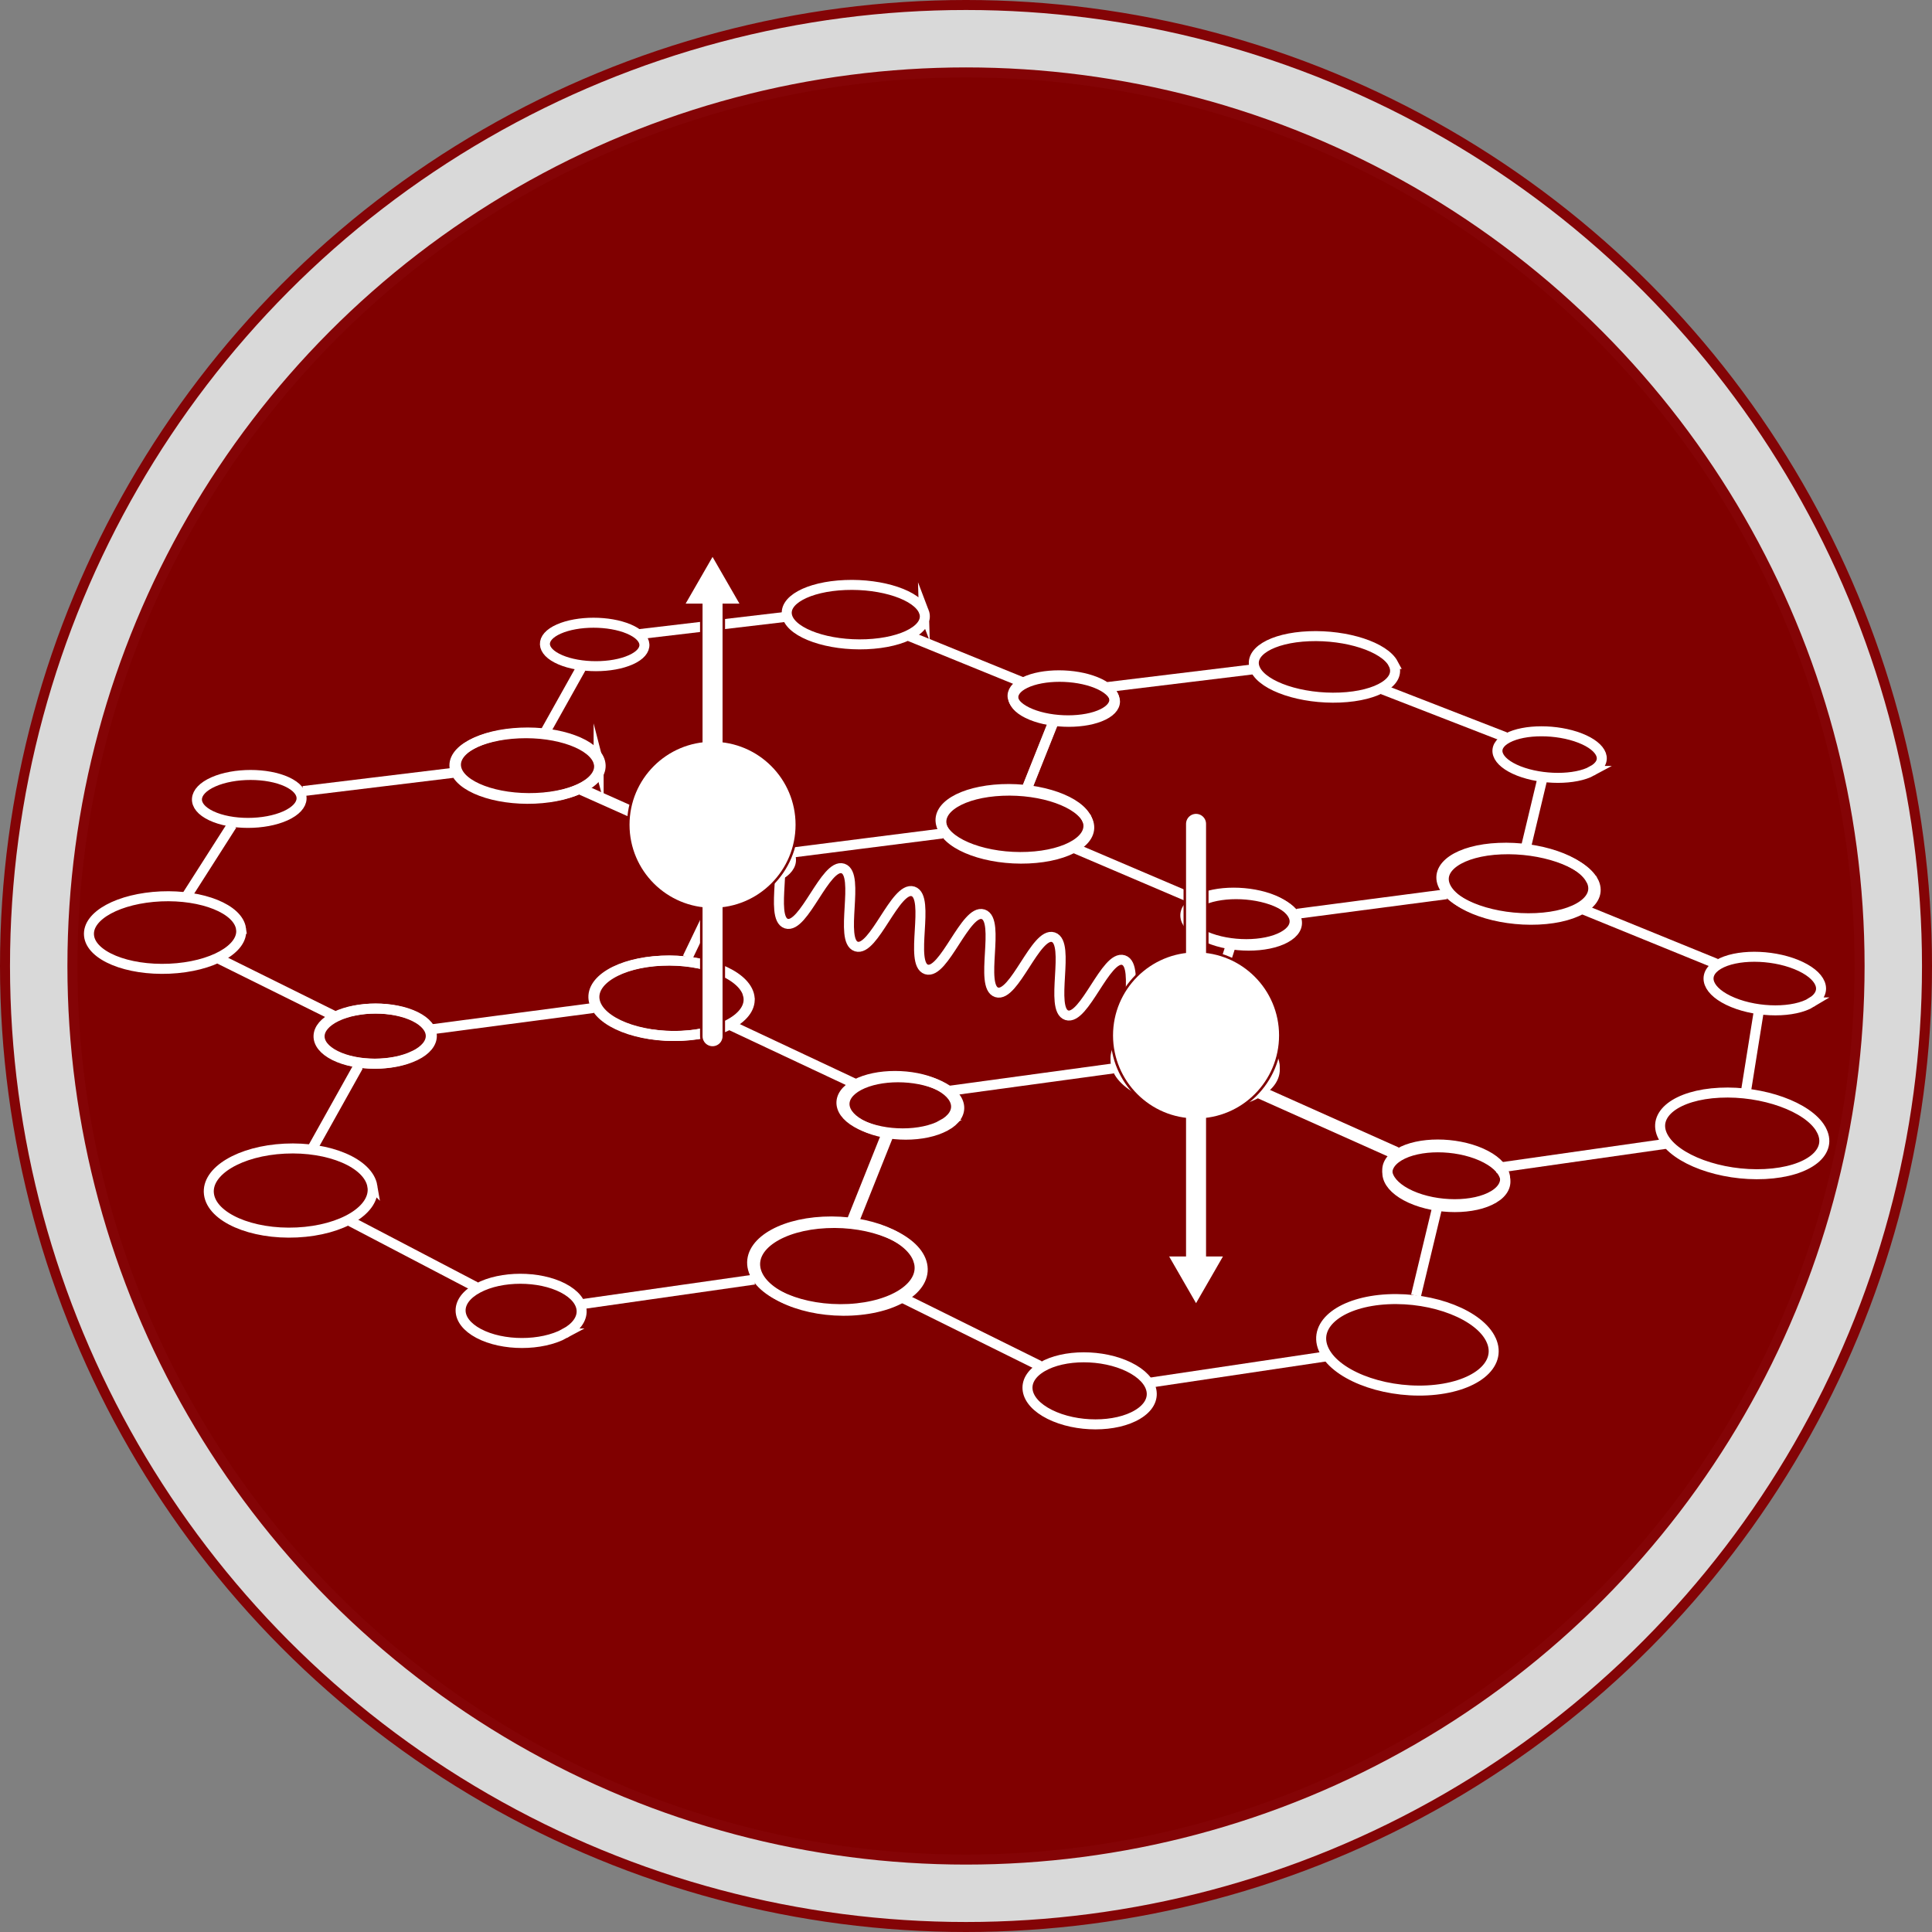 <?xml version="1.0" encoding="UTF-8"?>
<svg id="Layer_1" data-name="Layer 1" xmlns="http://www.w3.org/2000/svg" viewBox="0 0 193.16 193.16">
  <rect x="0" y="0" width="193.16" height="193.16" fill="#808080" stroke="none"/>
  <defs>
    <style>
      .cls-1, .cls-2, .cls-3 {
        fill: #fff;
      }

      .cls-4, .cls-5 {
        fill: maroon;
      }

      .cls-2, .cls-6, .cls-5, .cls-3, .cls-7, .cls-8, .cls-9 {
        stroke-miterlimit: 10;
      }

      .cls-2, .cls-6, .cls-5, .cls-3, .cls-7, .cls-9 {
        stroke-linecap: round;
      }

      .cls-2, .cls-7 {
        stroke-width: 2px;
      }

      .cls-2, .cls-7, .cls-8 {
        stroke: #fff;
      }

      .cls-6 {
        fill: #d9d9d9;
      }

      .cls-6, .cls-5 {
        stroke: #840406;
      }

      .cls-3, .cls-9 {
        stroke: maroon;
        stroke-width: 2.5px;
      }

      .cls-7, .cls-8, .cls-9 {
        fill: none;
      }
    </style>
  </defs>
  <g>
    <circle class="cls-6" cx="96.58" cy="96.58" r="96.08"/>
    <circle class="cls-5" cx="96.58" cy="96.58" r="89.34"/>
  </g>
  <g>
    <path class="cls-8" d="m77.28,84.54c1.75.57-.42,7.23,1.33,7.8s3.92-6.08,5.67-5.51-.42,7.23,1.33,7.8,3.92-6.08,5.68-5.51-.42,7.23,1.33,7.8,3.92-6.08,5.68-5.51-.42,7.23,1.34,7.8,3.92-6.08,5.67-5.51-.42,7.23,1.34,7.8,3.92-6.08,5.68-5.51-.42,7.23,1.34,7.8,3.93-6.08,5.69-5.51-.41,7.23,1.34,7.8"/>
    <g>
      <path class="cls-8" d="m108.69,81.93c.77,1.88-1.89,3.56-5.95,3.74-4.06.18-7.91-1.22-8.6-3.1s2.01-3.49,5.99-3.67c3.97-.17,7.8,1.18,8.55,3.03Z"/>
      <path class="cls-8" d="m128.51,93.78c-1.87,1.02-5.34,1.02-7.71,0-2.36-1.01-2.73-2.65-.85-3.64s5.27-.99,7.63,0,2.8,2.63.93,3.64Z"/>
      <path class="cls-8" d="m159.18,77.08c-1.69.92-4.98.92-7.33,0-2.33-.92-2.83-2.39-1.13-3.29s4.93-.9,7.25,0,2.89,2.38,1.2,3.29Z"/>
      <path class="cls-8" d="m110.25,71.35c-1.8.89-5.03.89-7.2,0s-2.42-2.31-.61-3.18,4.97-.87,7.12,0,2.48,2.29.69,3.18Z"/>
      <path class="cls-8" d="m159.28,88.06c1.08,1.95-1.36,3.69-5.47,3.88s-8.26-1.26-9.25-3.22c-.98-1.93,1.5-3.63,5.52-3.8s8.13,1.22,9.19,3.14Z"/>
      <path class="cls-8" d="m139.29,66.36c.9,1.7-1.48,3.22-5.32,3.38s-7.64-1.1-8.46-2.81c-.81-1.69,1.6-3.17,5.37-3.32s7.53,1.07,8.42,2.75Z"/>
      <line class="cls-8" x1="138.24" y1="68.93" x2="150.51" y2="73.7"/>
      <line class="cls-8" x1="107.33" y1="84.76" x2="119.73" y2="90.05"/>
      <line class="cls-8" x1="102.62" y1="78.92" x2="105.29" y2="72.22"/>
      <line class="cls-8" x1="110.74" y1="68.69" x2="125.2" y2="66.93"/>
      <line class="cls-8" x1="152.58" y1="84.64" x2="154.24" y2="77.7"/>
      <path class="cls-8" d="m127.26,105.81c.94,2.16-1.81,4.1-6.16,4.31-4.35.21-8.58-1.41-9.42-3.58s1.95-4.03,6.21-4.23c4.25-.2,8.44,1.36,9.37,3.49Z"/>
      <path class="cls-8" d="m149.34,119.51c-1.95,1.18-5.68,1.18-8.3,0-2.61-1.18-3.11-3.07-1.15-4.22,1.94-1.15,5.61-1.15,8.2,0s3.19,3.05,1.25,4.22Z"/>
      <path class="cls-8" d="m181.12,100.22c-1.75,1.06-5.28,1.06-7.86,0s-3.2-2.75-1.45-3.79c1.75-1.03,5.22-1.03,7.77,0,2.57,1.04,3.27,2.73,1.53,3.79Z"/>
      <path class="cls-8" d="m128.27,93.63c-1.87,1.02-5.34,1.02-7.71,0s-2.73-2.65-.85-3.64c1.87-.99,5.27-.99,7.63,0,2.37,1,2.8,2.63.93,3.64Z"/>
      <path class="cls-8" d="m182.05,112.89c1.3,2.25-1.19,4.27-5.6,4.49-4.41.22-8.98-1.46-10.18-3.73-1.19-2.23,1.35-4.19,5.66-4.4,4.31-.21,8.83,1.41,10.12,3.63Z"/>
      <path class="cls-8" d="m159.04,87.91c1.08,1.95-1.36,3.69-5.47,3.88-4.11.19-8.26-1.26-9.25-3.22-.98-1.93,1.5-3.63,5.52-3.8,4.02-.18,8.13,1.22,9.19,3.14Z"/>
      <line class="cls-8" x1="158.1" y1="90.85" x2="171.57" y2="96.34"/>
      <line class="cls-8" x1="125.97" y1="109.07" x2="139.64" y2="115.18"/>
      <line class="cls-8" x1="149.56" y1="116.78" x2="166.75" y2="114.33"/>
      <line class="cls-8" x1="120.55" y1="102.34" x2="123.02" y2="94.62"/>
      <line class="cls-8" x1="129.67" y1="91.36" x2="144.62" y2="89.4"/>
      <line class="cls-8" x1="174.59" y1="108.93" x2="175.87" y2="100.93"/>
      <path class="cls-8" d="m91.83,126.04c.76,2.42-2.36,4.59-6.98,4.83-4.63.23-8.92-1.57-9.57-4.01-.64-2.4,2.51-4.5,7.03-4.72s8.78,1.51,9.52,3.9Z"/>
      <path class="cls-8" d="m113.75,141.41c-2.19,1.33-6.14,1.33-8.8,0-2.64-1.32-2.97-3.44-.77-4.74,2.18-1.29,6.06-1.29,8.69,0,2.65,1.3,3.06,3.42.88,4.74Z"/>
      <path class="cls-8" d="m149.35,119.8c-1.95,1.18-5.68,1.18-8.3,0-2.61-1.18-3.11-3.07-1.15-4.23,1.95-1.15,5.61-1.15,8.21,0,2.62,1.16,3.19,3.05,1.25,4.23Z"/>
      <path class="cls-8" d="m94.21,112.46c-2.09,1.14-5.74,1.14-8.14,0s-2.59-2.95-.5-4.06c2.08-1.1,5.67-1.1,8.04,0s2.67,2.93.59,4.06Z"/>
      <path class="cls-8" d="m149.08,133.97c1.16,2.53-1.69,4.79-6.37,5.04-4.69.24-9.36-1.64-10.41-4.18-1.04-2.5,1.86-4.7,6.44-4.93,4.58-.23,9.2,1.58,10.34,4.07Z"/>
      <path class="cls-8" d="m127.27,106.09c.94,2.17-1.82,4.11-6.16,4.31-4.35.21-8.58-1.41-9.42-3.58-.83-2.15,1.96-4.03,6.22-4.23,4.25-.2,8.44,1.36,9.37,3.49Z"/>
      <line class="cls-8" x1="125.98" y1="109.36" x2="139.65" y2="115.47"/>
      <line class="cls-8" x1="90.12" y1="129.7" x2="103.93" y2="136.54"/>
      <line class="cls-8" x1="114.81" y1="138.26" x2="132.73" y2="135.59"/>
      <line class="cls-8" x1="85.12" y1="122.16" x2="88.56" y2="113.56"/>
      <line class="cls-8" x1="94.59" y1="109.1" x2="111.3" y2="106.82"/>
      <line class="cls-8" x1="141.57" y1="129.54" x2="143.72" y2="120.59"/>
      <path class="cls-8" d="m60,76.18c.48,1.81-2.38,3.43-6.39,3.6s-7.59-1.17-7.99-2.99,2.49-3.37,6.42-3.54,7.49,1.14,7.96,2.92Z"/>
      <path class="cls-8" d="m77.71,87.61c-1.99.98-5.39.98-7.57,0-2.17-.98-2.29-2.55-.3-3.51s5.32-.96,7.49,0,2.36,2.53.38,3.51Z"/>
      <path class="cls-8" d="m110.32,71.5c-1.8.89-5.03.89-7.2,0-2.15-.88-2.42-2.31-.62-3.18s4.98-.87,7.13,0,2.48,2.3.69,3.18Z"/>
      <path class="cls-8" d="m63.08,65.96c-1.9.86-5.08.86-7.07,0s-2.04-2.23-.14-3.07,5.02-.84,7,0,2.1,2.22.21,3.07Z"/>
      <path class="cls-8" d="m108.77,82.09c.77,1.88-1.89,3.56-5.95,3.74-4.06.18-7.92-1.22-8.6-3.1s2.01-3.5,5.99-3.67c3.97-.17,7.8,1.18,8.56,3.03Z"/>
      <path class="cls-8" d="m92.37,61.14c.63,1.64-1.94,3.11-5.74,3.27-3.81.16-7.35-1.07-7.9-2.71s2.04-3.06,5.77-3.21,7.25,1.03,7.87,2.66Z"/>
      <line class="cls-8" x1="90.96" y1="63.62" x2="102.3" y2="68.24"/>
      <line class="cls-8" x1="58.24" y1="78.91" x2="69.64" y2="84"/>
      <line class="cls-8" x1="78.4" y1="85.34" x2="94.21" y2="83.33"/>
      <line class="cls-8" x1="54.47" y1="73.27" x2="58.09" y2="66.8"/>
      <line class="cls-8" x1="63.66" y1="63.43" x2="78.42" y2="61.69"/>
      <line class="cls-8" x1="102.7" y1="78.79" x2="105.37" y2="72.09"/>
      <path class="cls-8" d="m24.1,92.86c.29,2-2.91,3.8-7.15,3.99-4.25.19-7.85-1.3-8.05-3.31s3.02-3.73,7.18-3.92c4.15-.18,7.74,1.26,8.02,3.24Z"/>
      <path class="cls-8" d="m41.42,105.53c-2.21,1.09-5.8,1.09-7.98,0-2.17-1.09-2.11-2.83.1-3.9,2.2-1.06,5.72-1.06,7.89,0,2.18,1.07,2.19,2.82,0,3.9Z"/>
      <path class="cls-8" d="m77.57,87.68c-1.99.98-5.39.98-7.57,0-2.17-.98-2.29-2.55-.29-3.51,1.98-.96,5.32-.96,7.49,0,2.18.96,2.35,2.54.37,3.51Z"/>
      <path class="cls-8" d="m28.55,81.56c-2.1.95-5.43.95-7.43,0s-1.88-2.46.22-3.39c2.08-.92,5.37-.92,7.35,0,2,.93,1.94,2.44-.14,3.39Z"/>
      <path class="cls-8" d="m74.77,99.41c.6,2.08-2.39,3.95-6.68,4.15s-8.21-1.35-8.71-3.44c-.5-2.07,2.51-3.88,6.72-4.07s8.08,1.31,8.68,3.36Z"/>
      <path class="cls-8" d="m59.85,76.24c.47,1.81-2.38,3.43-6.39,3.61-4.01.17-7.59-1.17-7.99-2.99s2.49-3.37,6.42-3.54c3.93-.17,7.49,1.14,7.96,2.93Z"/>
      <line class="cls-8" x1="58.1" y1="78.98" x2="69.5" y2="84.07"/>
      <line class="cls-8" x1="21.93" y1="95.88" x2="33.33" y2="101.53"/>
      <line class="cls-8" x1="43.3" y1="102.89" x2="59.31" y2="100.78"/>
      <line class="cls-8" x1="18.63" y1="89.64" x2="23.2" y2="82.48"/>
      <line class="cls-8" x1="30.31" y1="79.09" x2="45.28" y2="77.27"/>
      <line class="cls-8" x1="68.74" y1="95.75" x2="72.3" y2="88.33"/>
      <path class="cls-8" d="m37.23,118.59c.39,2.32-2.98,4.41-7.54,4.63s-8.51-1.51-8.8-3.84c-.29-2.3,3.11-4.32,7.57-4.54s8.38,1.45,8.77,3.75Z"/>
      <path class="cls-8" d="m56.47,133.32c-2.34,1.27-6.21,1.27-8.61,0-2.39-1.27-2.41-3.3-.07-4.54,2.32-1.24,6.12-1.24,8.51,0s2.49,3.28.17,4.54Z"/>
      <path class="cls-8" d="m94.51,112.59c-2.09,1.14-5.74,1.14-8.14,0-2.38-1.13-2.59-2.95-.5-4.06,2.08-1.1,5.67-1.1,8.05,0s2.67,2.93.6,4.06Z"/>
      <path class="cls-8" d="m41.53,105.53c-2.21,1.09-5.8,1.09-7.98,0s-2.11-2.83.1-3.9c2.2-1.06,5.72-1.06,7.89,0s2.19,2.82,0,3.9Z"/>
      <path class="cls-8" d="m92.14,126.2c.76,2.42-2.36,4.6-6.98,4.83-4.63.23-8.93-1.58-9.58-4.01s2.51-4.51,7.03-4.73c4.52-.22,8.78,1.52,9.53,3.91Z"/>
      <path class="cls-8" d="m74.88,99.41c.6,2.08-2.38,3.95-6.68,4.15-4.3.2-8.21-1.35-8.72-3.44-.5-2.07,2.51-3.88,6.72-4.07s8.08,1.31,8.68,3.36Z"/>
      <line class="cls-8" x1="73.13" y1="102.55" x2="85.64" y2="108.43"/>
      <line class="cls-8" x1="35.02" y1="122.1" x2="47.56" y2="128.66"/>
      <line class="cls-8" x1="58.24" y1="130.38" x2="75.41" y2="127.93"/>
      <line class="cls-8" x1="31.21" y1="114.86" x2="35.83" y2="106.59"/>
      <line class="cls-8" x1="85.45" y1="121.94" x2="88.88" y2="113.35"/>
    </g>
    <g>
      <g>
        <line class="cls-9" x1="71.24" y1="58.98" x2="71.24" y2="103.6"/>
        <polygon class="cls-4" points="68.12 59.89 71.24 54.5 74.36 59.89 68.12 59.89"/>
      </g>
      <circle class="cls-3" cx="71.24" cy="82.46" r="7.3"/>
      <g>
        <g>
          <line class="cls-7" x1="71.24" y1="59.56" x2="71.24" y2="103.6"/>
          <polygon class="cls-1" points="68.55 60.35 71.24 55.68 73.93 60.35 68.55 60.35"/>
        </g>
        <circle class="cls-2" cx="71.24" cy="82.46" r="7.3"/>
      </g>
    </g>
    <g>
      <g>
        <line class="cls-9" x1="119.58" y1="126.99" x2="119.58" y2="82.37"/>
        <polygon class="cls-4" points="122.7 126.08 119.58 131.47 116.46 126.08 122.7 126.08"/>
      </g>
      <circle class="cls-3" cx="119.58" cy="103.52" r="7.3"/>
      <g>
        <g>
          <line class="cls-7" x1="119.58" y1="126.41" x2="119.58" y2="82.37"/>
          <polygon class="cls-1" points="122.27 125.62 119.58 130.29 116.89 125.62 122.27 125.62"/>
        </g>
        <circle class="cls-2" cx="119.58" cy="103.52" r="7.3"/>
      </g>
    </g>
  </g>
</svg>